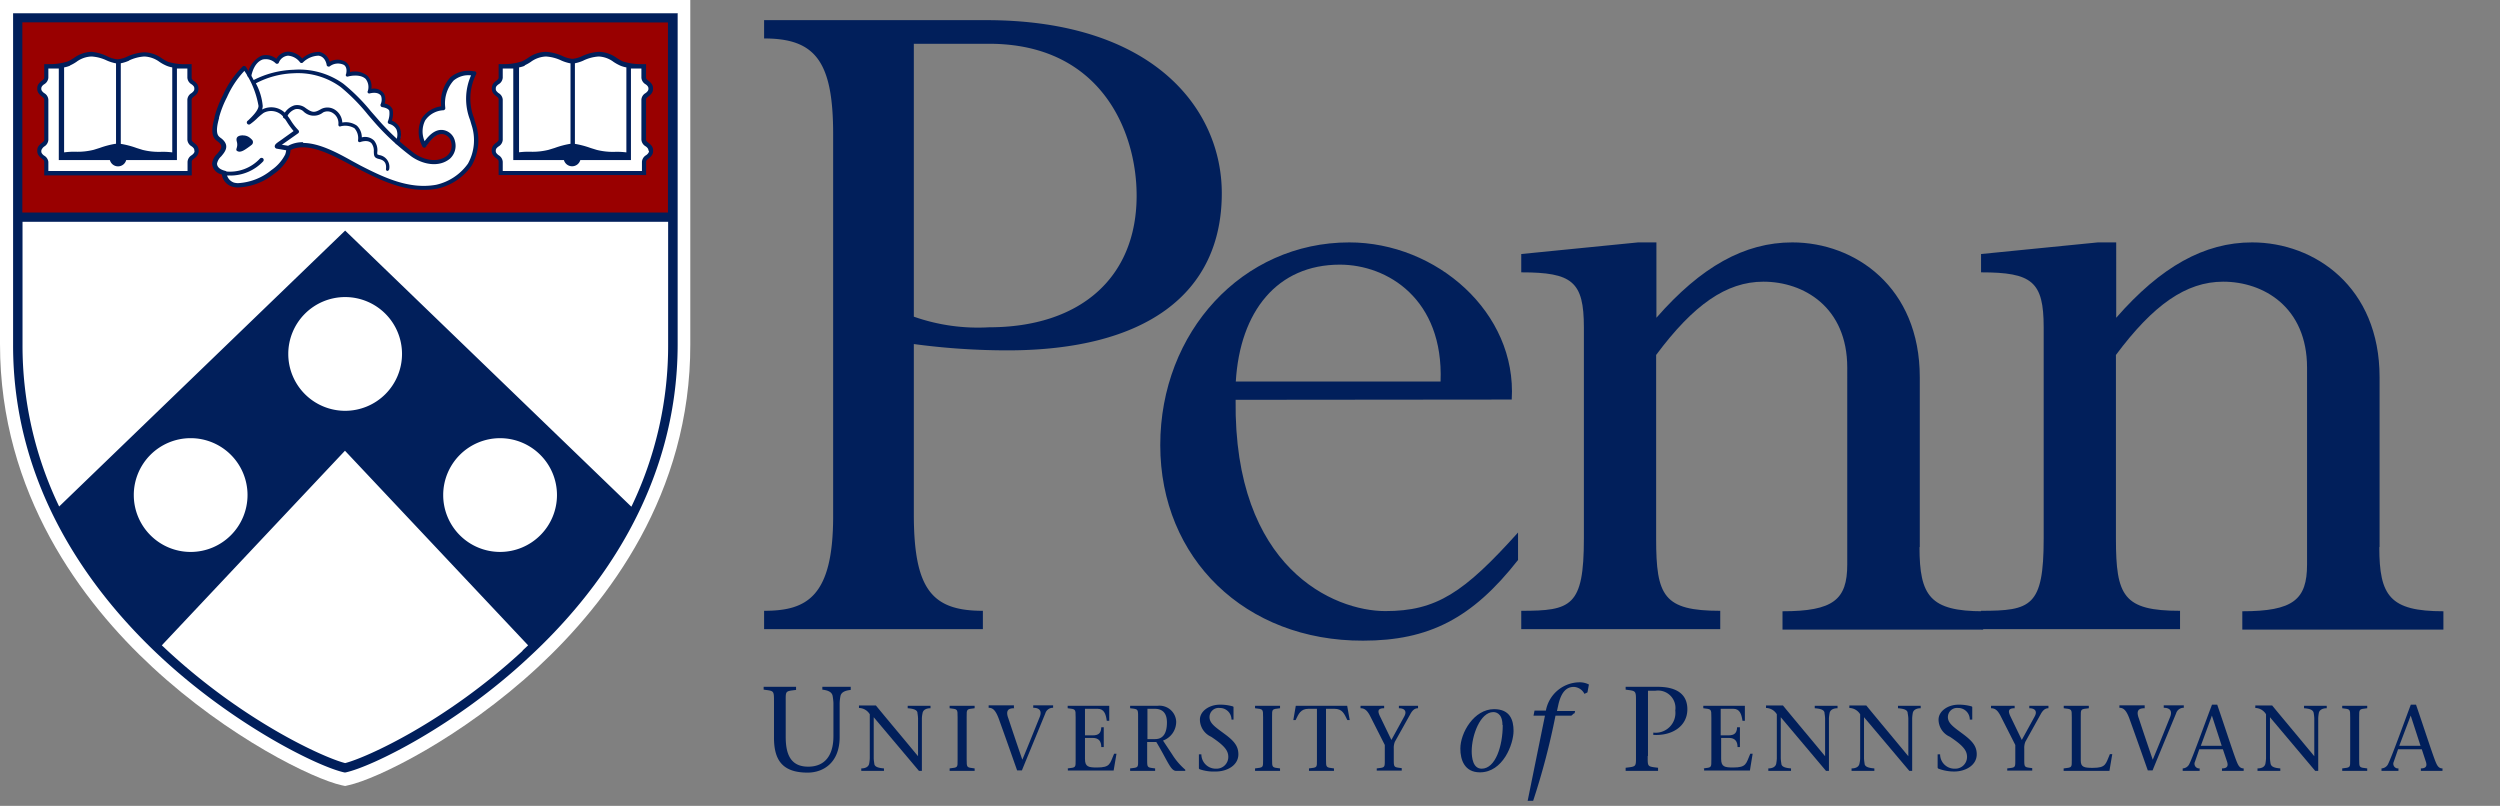 <svg xmlns="http://www.w3.org/2000/svg" viewBox="0 0 273 88" width="273" height="88">
				<rect x="0" y="0" width="273" height="88" fill="#808080" stroke="none"/>
				<defs>
					<style>
						.cls-1 {
							fill: #fff;
						}

						.cls-2 {
							fill: #900;
						}

						.cls-3 {
							fill: #011f5b;
						}
					</style>
				</defs>
				<title>Penn Home</title>
				<g id="Mark">
					<path class="cls-3" d="M99.79,34.58A21.08,21.08,0,0,0,108,35.74c9.86,0,16.12-5.33,16.12-14.38,0-7.07-3.94-16.58-16.12-16.58H99.79v29.8Zm0,21.57c0,8.24,2,10.55,7.54,10.55v2H83.44v-2c4.64,0,7.54-1.5,7.54-10.32V14.75C91,6.64,89,4.2,83.44,4.2v-2h24.24c18.32,0,25.74,9.74,25.74,18.9,0,11-8.35,17.16-23.42,17.16a76.69,76.69,0,0,1-10.21-.69V56.15Z"/>
					<path class="cls-3" d="M157.31,41.66c.35-9-5.8-12.76-11-12.76-6.84,0-10.9,5.1-11.36,12.76Zm-22.38,2c-.23,18.44,10.78,23.07,16.35,23.07s8.58-2,14.49-8.58v3c-5,6.38-9.74,8.81-16.93,8.81C136,70,126.7,61,126.7,48.61s9-22.14,20.64-22.14c9.51,0,18.32,7.65,17.74,17.16Z"/>
					<path class="cls-3" d="M209.61,59.75c0,5.33,1.16,7,6.95,7v2H194.65v-2c5.56,0,7.07-1.27,7.07-5.1V40.15c0-6.61-4.75-9.39-9.16-9.39-4.06,0-7.65,2.55-11.71,8V58.82c0,6.26.81,7.88,7,7.88v2H166.12v-2c5.45,0,6.84-.46,6.84-7.88V35.74c0-5-1.27-6-6.84-6v-2l12.76-1.27h2V34.7c4.87-5.57,9.62-8.23,14.84-8.23,6.84,0,13.92,4.87,13.92,14.72V59.75Z"/>
					<path class="cls-3" d="M259.82,59.75c0,5.33,1.16,7,7,7v2H244.86v-2c5.56,0,7.07-1.27,7.07-5.1V40.15c0-6.61-4.75-9.39-9.16-9.39-4.06,0-7.65,2.55-11.71,8V58.82c0,6.26.81,7.88,7,7.88v2H216.33v-2c5.45,0,6.84-.46,6.84-7.88V35.74c0-5-1.27-6-6.84-6v-2l12.76-1.27h2V34.7c4.87-5.57,9.62-8.23,14.84-8.23,6.84,0,13.92,4.87,13.92,14.72V59.75Z"/>
				</g>
				<g id="Logotype">
					<path class="cls-3" d="M85.8,80.47c0,1.84.5,3.25,2.46,3.25,1.8,0,2.75-1.21,2.75-3.32V76.75a6.58,6.58,0,0,0-.08-.72c-.07-.47-.52-.65-1.13-.72V75h3.1v.34c-.63.07-1.06.25-1.13.72a4.79,4.79,0,0,0-.08.72v3.7c0,2.83-1.8,3.89-3.5,3.89-2.8,0-3.67-1.43-3.67-3.81V76.61c0-1.22,0-1.15-1.13-1.3V75h3.54v.34c-1.19.15-1.13.08-1.13,1.3v3.86Z"/>
					<path class="cls-3" d="M100.35,84.18l-4.94-5.86v4.49a3.86,3.86,0,0,0,.06.54c0,.37.39.51,1.06.56v.27H94.05v-.27c.48,0,.82-.19.87-.56a3.86,3.86,0,0,0,.06-.54V78a1.41,1.41,0,0,0-1.18-.69v-.27h1.85c1.51,1.84,3.09,3.71,4.6,5.54h0V78.44a4.21,4.21,0,0,0-.06-.55c0-.36-.4-.5-1.07-.55v-.27h2.49v.27c-.48,0-.82.19-.87.55a2.94,2.94,0,0,0-.07.55v5.74Z"/>
					<path class="cls-3" d="M105.56,82.91c0,.94,0,.89.87,1v.27H103.7v-.27c.91-.11.87-.06.87-1V78.34c0-.94,0-.89-.87-1v-.27h2.73v.27c-.91.11-.87.06-.87,1v4.57Z"/>
					<path class="cls-3" d="M110.75,77.34c-.55,0-1,.16-.63,1.13.4,1.2,1,3,1.52,4.49.65-1.55,1.27-3.12,1.9-4.67.25-.64,0-1-.71-1v-.27H115v.27a.86.86,0,0,0-.85.61c-.85,2.08-1.71,4.15-2.56,6.23h-.52c-.62-1.76-1.31-3.72-1.93-5.44-.38-1.09-.69-1.4-1.18-1.4v-.27h2.76v.27Z"/>
					<path class="cls-3" d="M116.59,83.91c.91-.11.87-.06.87-1V78.34c0-.94,0-.89-.87-1v-.27h4.54v1.64h-.27c-.1-.75-.3-1.31-1-1.31h-1.38v2.9h.85c.64,0,.91-.25.93-.88h.27v2.16h-.27c0-.6-.25-1-.93-1h-.85v2.3c0,.86.39.93,1.31.93,1.47,0,1.4-.41,1.87-1.5h.26l-.31,1.83h-5v-.27Z"/>
					<path class="cls-3" d="M125.3,80.71h.84c.89,0,1.29-.67,1.29-1.82s-.61-1.49-1.35-1.49h-.78v3.31Zm-1.86-3.64h3a1.82,1.82,0,0,1,2,1.73A2.18,2.18,0,0,1,127,80.87l1,1.51a7.26,7.26,0,0,0,1.43,1.67v.13h-1c-.6,0-.93-1.11-2.16-3.15h-1v1.88c0,.94,0,.89.87,1v.27h-2.73v-.27c.92-.11.87-.06.87-1V78.34c0-.94,0-.89-.87-1v-.27Z"/>
					<path class="cls-3" d="M134.48,78.58a1.27,1.27,0,0,0-1.28-1.27,1,1,0,0,0-1.12,1c0,.71.71,1.14,1.73,1.9s1.42,1.32,1.42,2.16c0,1.21-1.24,1.88-2.46,1.88A4.72,4.72,0,0,1,131,84a.15.15,0,0,1-.08-.15V82.37h.27a1.57,1.57,0,0,0,1.63,1.57,1.28,1.28,0,0,0,1.31-1.28c0-.66-.35-1.2-1.88-2.21a2.07,2.07,0,0,1-1.22-1.87c0-.91,1-1.63,2.18-1.63a4.86,4.86,0,0,1,1.42.19.1.1,0,0,1,.07.11v1.33Z"/>
					<path class="cls-3" d="M138.91,82.91c0,.94,0,.89.87,1v.27h-2.73v-.27c.92-.11.88-.06.88-1V78.34c0-.94,0-.89-.88-1v-.27h2.73v.27c-.91.11-.87.06-.87,1v4.57Z"/>
					<path class="cls-3" d="M144.8,82.91c0,.94,0,.89.87,1v.27h-2.73v-.27c.92-.11.87-.06.87-1V77.4h-.91c-.88,0-1.09.56-1.42,1.23h-.25l.27-1.56h5.61l.28,1.56h-.26c-.33-.67-.53-1.23-1.42-1.23h-.91v5.51Z"/>
					<path class="cls-3" d="M150.34,83.91c.91-.11.88-.06.88-1V81.35l-1.57-3.1c-.33-.66-.62-.91-1.08-.91v-.27h2.58v.27c-.77,0-.7.38-.44.91l1.23,2.55,1.4-2.55c.34-.62,0-.91-.58-.91v-.27h2.09v.27c-.29,0-.56.13-.83.62L152.32,81a1.77,1.77,0,0,0-.12.74v1.14c0,.94,0,.89.87,1v.27h-2.73v-.27Z"/>
					<path class="cls-3" d="M164.07,79.18c0-1.37-.82-1.42-1-1.42-1.43,0-2.36,2.55-2.36,4.26,0,.68.12,1.92,1.09,1.92,1.5,0,2.3-2.47,2.3-4.76Zm-4.6,2.57c0-1.73,1.49-4.31,3.68-4.31,1.75,0,2.13,1.19,2.13,2.37,0,1.45-1.15,4.53-3.67,4.53-1.68,0-2.14-1.36-2.14-2.59Z"/>
					<path class="cls-3" d="M171.9,77.88l-.31.27h-1.73a77.91,77.91,0,0,1-2.44,9.3h-.6l1.89-9.3h-1.25l.11-.55h1.24a3.77,3.77,0,0,1,3.57-3.09,2.19,2.19,0,0,1,1.13.24l-.16.86-.33.16a1.37,1.37,0,0,0-1.16-.76c-.79,0-1.38.54-1.7,2l-.14.63H172l-.06.28Z"/>
					<path class="cls-3" d="M179.93,82.53c0,1.23-.06,1.16,1.13,1.31v.34h-3.54v-.34c1.18-.15,1.13-.08,1.13-1.31V76.61c0-1.22,0-1.15-1.13-1.3V75H181c2.18,0,3.26.87,3.26,2.45,0,1.89-1.71,2.92-3.72,2.8V80a2.16,2.16,0,0,0,2.4-2.41,1.9,1.9,0,0,0-2.18-2.16h-.8v7.14Z"/>
					<path class="cls-3" d="M186,83.91c.92-.11.88-.06.88-1V78.34c0-.94,0-.89-.88-1v-.27h4.54v1.64h-.26c-.11-.75-.31-1.31-1-1.31H187.9v2.9h.85c.64,0,.92-.25.94-.88H190v2.16h-.26c0-.6-.26-1-.94-1h-.85v2.3c0,.86.4.93,1.31.93,1.47,0,1.4-.41,1.87-1.5h.26l-.3,1.83h-5v-.27Z"/>
					<path class="cls-3" d="M199.4,84.18l-4.94-5.86v4.49a3.86,3.86,0,0,0,.06.54c0,.37.39.51,1.06.56v.27H193.1v-.27c.48,0,.82-.19.87-.56a3.86,3.86,0,0,0,.06-.54V78a1.41,1.41,0,0,0-1.18-.69v-.27h1.85c1.51,1.84,3.09,3.71,4.6,5.54h0V78.44a4.21,4.21,0,0,0-.06-.55c0-.36-.4-.5-1.07-.55v-.27h2.49v.27c-.48,0-.82.19-.87.55a4.11,4.11,0,0,0-.07.55v5.74Z"/>
					<path class="cls-3" d="M208.5,84.18c-1.62-1.91-3.29-3.91-4.95-5.86v4.49a3.86,3.86,0,0,0,.06.54c0,.37.4.51,1.07.56v.27h-2.49v-.27c.49,0,.82-.19.87-.56a2.73,2.73,0,0,0,.07-.54V78a1.42,1.42,0,0,0-1.18-.69v-.27h1.85c1.51,1.84,3.08,3.71,4.59,5.54h0V78.44a4.11,4.11,0,0,0-.07-.55c0-.36-.39-.5-1.06-.55v-.27h2.48v.27c-.47,0-.82.19-.87.55a4.21,4.21,0,0,0-.06.55v5.74Z"/>
					<path class="cls-3" d="M215.1,78.58a1.26,1.26,0,0,0-1.28-1.27,1,1,0,0,0-1.11,1c0,.71.71,1.14,1.72,1.9s1.43,1.32,1.43,2.16c0,1.21-1.24,1.88-2.46,1.88a4.81,4.81,0,0,1-1.74-.32.17.17,0,0,1-.07-.15V82.37h.27a1.57,1.57,0,0,0,1.63,1.57,1.28,1.28,0,0,0,1.31-1.28c0-.66-.35-1.2-1.88-2.21a2.06,2.06,0,0,1-1.23-1.87c0-.91,1-1.63,2.18-1.63a4.89,4.89,0,0,1,1.43.19.1.1,0,0,1,.07.11v1.33Z"/>
					<path class="cls-3" d="M219.19,83.91c.92-.11.88-.06.88-1V81.35l-1.57-3.1c-.33-.66-.61-.91-1.08-.91v-.27H220v.27c-.77,0-.7.38-.45.91l1.23,2.55,1.4-2.55c.34-.62,0-.91-.58-.91v-.27h2.09v.27c-.28,0-.56.13-.83.62L221.17,81a1.77,1.77,0,0,0-.12.74v1.14c0,.94,0,.89.87,1v.27h-2.73v-.27Z"/>
					<path class="cls-3" d="M225.36,83.91c.92-.11.88-.06.88-1V78.34c0-.94,0-.89-.88-1v-.27h2.74v.27c-.92.11-.88.06-.88,1v4.73c0,.71.4.78,1.3.78,1.47,0,1.41-.41,1.88-1.5h.26l-.31,1.83h-5v-.27Z"/>
					<path class="cls-3" d="M234.2,77.34c-.56,0-1,.16-.63,1.13.39,1.2,1,3,1.51,4.49.65-1.55,1.27-3.12,1.9-4.67.25-.64,0-1-.7-1v-.27h2.19v.27a.85.85,0,0,0-.84.61c-.86,2.08-1.72,4.15-2.57,6.23h-.52c-.62-1.76-1.31-3.72-1.93-5.44-.37-1.09-.69-1.4-1.17-1.4v-.27h2.76v.27Z"/>
					<path class="cls-3" d="M242.61,81.44l-1.07-3.3h0l-1.21,3.3Zm-2.45.38-.47,1.36a.51.51,0,0,0,.51.73v.27h-1.85v-.27a.84.84,0,0,0,.73-.5c.44-.9,1.62-4.22,2.47-6.46h.57c.69,2,1.72,5.17,2.07,6.07.22.57.38.89.82.89v.27h-2.37v-.27c.64,0,.7-.33.54-.78l-.44-1.31Z"/>
					<path class="cls-3" d="M252.82,84.18l-4.94-5.86v4.49a3.86,3.86,0,0,0,.06.54c.05.37.4.51,1.07.56v.27h-2.49v-.27c.49,0,.82-.19.87-.56a3.86,3.86,0,0,0,.06-.54V78a1.39,1.39,0,0,0-1.17-.69v-.27h1.84c1.52,1.84,3.09,3.71,4.6,5.54h0V78.44a4.21,4.21,0,0,0-.06-.55c-.05-.36-.39-.5-1.06-.55v-.27h2.48v.27c-.47,0-.82.19-.87.55a4.21,4.21,0,0,0-.06.55v5.74Z"/>
					<path class="cls-3" d="M257.62,82.91c0,.94,0,.89.88,1v.27h-2.73v-.27c.91-.11.87-.06.87-1V78.34c0-.94,0-.89-.87-1v-.27h2.73v.27c-.91.11-.88.06-.88,1v4.57Z"/>
					<path class="cls-3" d="M264.32,81.44l-1.07-3.3h0L262,81.44Zm-2.45.38-.47,1.36a.51.51,0,0,0,.51.73v.27h-1.85v-.27a.84.84,0,0,0,.73-.5c.44-.9,1.63-4.22,2.47-6.46h.57c.69,2,1.72,5.17,2.07,6.07.22.57.38.89.82.89v.27h-2.36v-.27c.63,0,.69-.33.53-.78l-.43-1.31Z"/>
				</g>
				<g id="Shield">
					<g id="Shield-2" data-name="Shield">
						<path class="cls-1" d="M75.38,0H0V37.57C0,53.93,9,65.78,16.63,72.84,25,80.6,34.23,85.07,37.31,85.75l.38.08.38-.09c3.08-.67,12.31-5.14,20.68-12.9,7.61-7.06,16.68-18.91,16.63-35.27V0Z"/>
						<path class="cls-2" d="M70.74,15.73h0a1.42,1.42,0,0,1,.3.3.78.78,0,0,1,0,.86,1.42,1.42,0,0,1-.3.3c-.17.13-.33.26-.33.48V19H54.6V17.67c0-.22-.16-.35-.33-.48a1.47,1.47,0,0,1-.31-.3A.83.83,0,0,1,54,16a1.47,1.47,0,0,1,.31-.3c.17-.13.33-.26.33-.48V10.88c0-.22-.16-.34-.33-.48a1.22,1.22,0,0,1-.31-.29.75.75,0,0,1-.12-.44A.74.74,0,0,1,54,9.24,1.22,1.22,0,0,1,54.27,9c.17-.13.33-.26.33-.48V7.09h.2a6.41,6.41,0,0,0,2.3-.26,4.55,4.55,0,0,0,.67-.38,3.29,3.29,0,0,1,1.85-.64,4.93,4.93,0,0,1,1.82.46,3.28,3.28,0,0,0,1,.3h.11a3.35,3.35,0,0,0,1-.3,4.83,4.83,0,0,1,1.81-.46,3.28,3.28,0,0,1,1.86.65,4.38,4.38,0,0,0,.67.37,6.32,6.32,0,0,0,2.29.26h.21V8.47c0,.22.16.35.33.48a1.37,1.37,0,0,1,.3.29.76.76,0,0,1,.13.44.75.75,0,0,1-.13.43,1.18,1.18,0,0,1-.3.29c-.17.14-.33.26-.33.48v4.37c0,.22.16.35.33.48ZM51.36,18a6.08,6.08,0,0,1-3.68,2.45,8.42,8.42,0,0,1-1.42.12h0c-2.46,0-4.74-1.07-7-2.26l-.86-.47c-1.47-.8-3.53-1.93-5.27-1.93a3,3,0,0,0-1.42.32l-.07,0v.08a2.2,2.2,0,0,1-.12.64,5.15,5.15,0,0,1-1.63,1.85A6.53,6.53,0,0,1,26,20.33a1.83,1.83,0,0,1-.64-.1,1.5,1.5,0,0,1-.7-.48,2.22,2.22,0,0,1-.21-.37,1.79,1.79,0,0,1-.09-.35v-.09l-.09,0a1.16,1.16,0,0,1-1-1.05,1.65,1.65,0,0,1,.53-1c.4-.48.74-.89.18-1.42l-.18-.14a1.43,1.43,0,0,1-.23-.2c-.49-.53-.2-1.63,0-2.29l0-.08a11.67,11.67,0,0,1,.9-2.28,9.73,9.73,0,0,1,2.16-3.14l.07,0s.05,0,.06,0l.27.43.16.27.09-.29a2.24,2.24,0,0,1,1.29-1.51,1.66,1.66,0,0,1,1.51.31l.12.09.09-.13a1.33,1.33,0,0,1,1.11-.7,2,2,0,0,1,1.42.67l.09.09.1-.08a2.57,2.57,0,0,1,1.78-.69,1.34,1.34,0,0,1,1.06,1l0,.16.15-.08a1.64,1.64,0,0,1,1.6,0,1,1,0,0,1,.41,1l0,.19.18,0a2.1,2.1,0,0,1,1.81.38,1.52,1.52,0,0,1,.37,1.29l0,.18.18,0a1.21,1.21,0,0,1,1.23.44,1.28,1.28,0,0,1,.06,1l0,.14.14,0a1,1,0,0,1,.77.54,2,2,0,0,1-.08,1.14l0,.13.11.05a1.46,1.46,0,0,1,.78.68,1.7,1.7,0,0,1,0,1.43l0,.09.07.07c.53.46,1.06.89,1.58,1.27,1,.76,2.69,1.17,3.8.25a1.56,1.56,0,0,0,.47-1.57,1.24,1.24,0,0,0-.95-1c-.85-.19-1.51.61-2.06,1.42a.09.09,0,0,1-.08,0,.13.13,0,0,1-.07-.06A3.24,3.24,0,0,1,46.17,13a2.81,2.81,0,0,1,2-1.24l.12,0v-.12a4,4,0,0,1,1-3.06,2.9,2.9,0,0,1,2.46-.62.08.08,0,0,1,.06,0,.11.11,0,0,1,0,.08,6,6,0,0,0-.19,5c0,.16.09.34.14.52h0A5.51,5.51,0,0,1,51.36,18ZM21.11,15.73h0a1.47,1.47,0,0,1,.31.3.83.83,0,0,1,0,.86,1.47,1.47,0,0,1-.31.3c-.17.13-.33.26-.33.48V19H5V17.67c0-.22-.16-.35-.33-.48a1.42,1.42,0,0,1-.3-.3.78.78,0,0,1,0-.86,1.42,1.42,0,0,1,.3-.3c.17-.13.33-.26.33-.48V10.88c0-.22-.16-.34-.33-.48a1.18,1.18,0,0,1-.3-.29.76.76,0,0,1-.13-.44.75.75,0,0,1,.13-.43A1.37,1.37,0,0,1,4.64,9c.17-.13.33-.26.33-.48V7.09h.21a6.32,6.32,0,0,0,2.29-.26,3.72,3.72,0,0,0,.67-.38A3.35,3.35,0,0,1,10,5.81a4.83,4.83,0,0,1,1.81.46,3.35,3.35,0,0,0,1,.3h.11a3.4,3.4,0,0,0,1-.3,4.83,4.83,0,0,1,1.81-.46,3.22,3.22,0,0,1,1.85.65,5.58,5.58,0,0,0,.67.37,6.41,6.41,0,0,0,2.3.26h.2V8.47c0,.22.16.35.33.48a1.22,1.22,0,0,1,.31.29.75.75,0,0,1,.12.44.74.74,0,0,1-.12.43,1.22,1.22,0,0,1-.31.29c-.17.14-.33.26-.33.48v4.37c0,.22.16.35.33.48ZM1.91,2s.1,21.84,0,21.74H73.48V2Z"/>
						<path class="cls-3" d="M26.56,14.79a1.13,1.13,0,0,1,.73.26,2,2,0,0,1,.21.19.38.38,0,0,1,0,.56c-.18.15-.38.29-.51.38-.29.2-.79.56-1.13.28-.18-.15.17-.39,0-1s.34-.68.7-.68Z"/>
						<path class="cls-3" d="M26.68,7.75a10.16,10.16,0,0,0-1.89,2.86,11,11,0,0,0-.87,2.22l0,.08c-.14.51-.43,1.59,0,2a1.6,1.6,0,0,0,.19.16,1.56,1.56,0,0,1,.2.16c.78.74.24,1.38-.16,1.85a1.48,1.48,0,0,0-.45.78c0,.55.67.74.87.79a.22.22,0,0,1,.18.2,1.3,1.3,0,0,0,.08.41,1.17,1.17,0,0,0,.17.29,1.21,1.21,0,0,0,.55.39A1.8,1.8,0,0,0,26,20a6.27,6.27,0,0,0,3.63-1.42,4.63,4.63,0,0,0,1.51-1.7,1.79,1.79,0,0,0,.11-.47l-1-.17h0A.27.27,0,0,1,30,16c0-.21.15-.33.51-.58l.33-.23c.53-.39,1-.71,1.22-.88a8.32,8.32,0,0,1-.73-1,5.24,5.24,0,0,0-.4-.57,1.73,1.73,0,0,0-2.13-.42A6.32,6.32,0,0,0,28,13a6.44,6.44,0,0,1-.7.57.23.23,0,0,1-.29-.35l.12-.1c.33-.32,1.1-1.05,1.1-1.56a9.84,9.84,0,0,0-1.55-3.83Zm6.42,7.86c1.78,0,3.81,1.11,5.4,2l.85.46c2.72,1.4,5.39,2.62,8.27,2.11a5.83,5.83,0,0,0,3.48-2.31,5.28,5.28,0,0,0,.39-4.23l-.15-.52a6.35,6.35,0,0,1,.1-4.89,2.51,2.51,0,0,0-1.91.57,3.74,3.74,0,0,0-.9,3,.24.24,0,0,1-.2.24,2.55,2.55,0,0,0-2,1.11,2.67,2.67,0,0,0-.06,2.27c.44-.6,1.18-1.41,2.13-1.2a1.57,1.57,0,0,1,1.19,1.23,1.9,1.9,0,0,1-.57,1.89c-1.24,1-3,.59-4.19-.25a26.17,26.17,0,0,1-4.1-3.81c-.24-.28-.49-.56-.72-.84a20.59,20.59,0,0,0-2.9-2.93A7.94,7.94,0,0,0,32.08,8,9.55,9.55,0,0,0,27.94,9.1a6.44,6.44,0,0,1,.75,2.48,1.33,1.33,0,0,1-.07.38,2.17,2.17,0,0,1,2.66.53,5.63,5.63,0,0,1,.45.62,6,6,0,0,0,.85,1.1.26.26,0,0,1,.07.18.23.23,0,0,1-.1.17s-.59.42-1.42,1l-.34.24-.06,0,.73.12a3.31,3.31,0,0,1,1.64-.39Zm13.16,5.12c-2.47,0-4.78-1.07-7.11-2.28L38.28,18c-1.88-1-4.71-2.58-6.55-1.61a2.49,2.49,0,0,1-.14.68A5.14,5.14,0,0,1,29.91,19,6.65,6.65,0,0,1,26,20.47a2.17,2.17,0,0,1-.69-.1,1.66,1.66,0,0,1-.76-.54,1.74,1.74,0,0,1-.23-.4,1.78,1.78,0,0,1-.1-.38,1.3,1.3,0,0,1-1.06-1.19,1.73,1.73,0,0,1,.56-1.07c.44-.53.64-.8.19-1.23l-.16-.13a1.55,1.55,0,0,1-.25-.21c-.55-.59-.25-1.74-.06-2.43l0-.07a11.35,11.35,0,0,1,.9-2.32,10.07,10.07,0,0,1,2.2-3.18.24.24,0,0,1,.18,0,.25.25,0,0,1,.16.1c0,.05.42.64.82,1.42a10.28,10.28,0,0,1,4.33-1.12A8.29,8.29,0,0,1,37.5,9.15a20.46,20.46,0,0,1,3,3l.72.82a25.3,25.3,0,0,0,4,3.75c1,.74,2.58,1.13,3.63.26a1.43,1.43,0,0,0,.42-1.43,1.13,1.13,0,0,0-.84-.89c-.76-.16-1.39.6-1.91,1.37a.24.24,0,0,1-.21.1.25.25,0,0,1-.19-.14,3.35,3.35,0,0,1-.06-3.07,3,3,0,0,1,2.12-1.31,4,4,0,0,1,1-3.17,3.08,3.08,0,0,1,2.58-.65A.21.21,0,0,1,52,7.9a.24.24,0,0,1,0,.2,5.87,5.87,0,0,0-.2,4.88c0,.17.1.34.14.52a5.6,5.6,0,0,1-.44,4.59,6.22,6.22,0,0,1-3.78,2.52,8.75,8.75,0,0,1-1.44.12Z"/>
						<path class="cls-3" d="M25.14,19.16a4.82,4.82,0,0,1-.65,0,.22.22,0,0,1-.2-.25.23.23,0,0,1,.25-.2A4.46,4.46,0,0,0,28.4,17.3a.25.25,0,0,1,.33,0,.24.24,0,0,1,0,.33,4.92,4.92,0,0,1-3.59,1.54Z"/>
						<path class="cls-3" d="M43.39,15.75l-.09,0a.23.23,0,0,1-.11-.28,1.58,1.58,0,0,0,.1-1.34,1.25,1.25,0,0,0-.79-.6.26.26,0,0,1-.14-.11.25.25,0,0,1,0-.17,2.27,2.27,0,0,0,.15-1.15c-.1-.27-.61-.38-.77-.4a.23.23,0,0,1-.18-.3,1.22,1.22,0,0,0,.05-.93c-.34-.53-1.22-.27-1.23-.27a.2.2,0,0,1-.21-.06.19.19,0,0,1,0-.21,1.44,1.44,0,0,0-.24-1.31C39.28,8,38,8.35,38,8.36a.2.2,0,0,1-.21-.06.19.19,0,0,1,0-.21s.21-.69-.23-1A1.48,1.48,0,0,0,36,7.25a.22.22,0,0,1-.21,0,.19.19,0,0,1-.12-.17s-.12-.9-.89-1a2.53,2.53,0,0,0-1.7.74.19.19,0,0,1-.16.06.21.21,0,0,1-.16-.08,1.79,1.79,0,0,0-1.31-.72,1.19,1.19,0,0,0-1,.75.18.18,0,0,1-.15.13.21.21,0,0,1-.2-.05,1.53,1.53,0,0,0-1.42-.41c-.9.33-1.15,1.43-1.24,1.79v0a.21.21,0,0,1-.25.15.2.2,0,0,1-.16-.25h0a2.76,2.76,0,0,1,1.51-2.1,1.77,1.77,0,0,1,1.64.33,1.54,1.54,0,0,1,1.24-.78A2.11,2.11,0,0,1,33,6.39a2.7,2.7,0,0,1,1.89-.72A1.48,1.48,0,0,1,36,6.75a1.73,1.73,0,0,1,1.73,0,1.13,1.13,0,0,1,.48,1.12,2.2,2.2,0,0,1,1.93.42,1.67,1.67,0,0,1,.41,1.41,1.35,1.35,0,0,1,1.37.51A1.34,1.34,0,0,1,42,11.3a1.19,1.19,0,0,1,.87.63,2.34,2.34,0,0,1-.08,1.24,1.64,1.64,0,0,1,.85.74,2,2,0,0,1-.09,1.71.21.21,0,0,1-.19.13Z"/>
						<path class="cls-3" d="M42.33,18.68h0a.2.2,0,0,1-.18-.23c.09-.82-.38-1-.81-1.1a1,1,0,0,1-.28-.11c-.23-.13-.23-.4-.24-.68a1.36,1.36,0,0,0-.25-.91c-.4-.44-1.18-.15-1.19-.15a.23.23,0,0,1-.21,0,.2.2,0,0,1-.07-.2A1.61,1.61,0,0,0,38.7,14a2,2,0,0,0-1.49-.21.2.2,0,0,1-.18,0,.22.22,0,0,1-.08-.18,1.31,1.31,0,0,0-.58-1.25,1.05,1.05,0,0,0-1.09-.08,1.61,1.61,0,0,1-2.18-.15,1,1,0,0,0-.87-.2,1.58,1.58,0,0,0-.92.89.22.22,0,0,1-.29.1.22.22,0,0,1-.1-.28,2,2,0,0,1,1.21-1.13,1.47,1.47,0,0,1,1.22.27c.78.56,1,.54,1.73.12a1.51,1.51,0,0,1,1.52.1,1.76,1.76,0,0,1,.78,1.38,2.12,2.12,0,0,1,1.59.34A1.76,1.76,0,0,1,39.51,15a1.4,1.4,0,0,1,1.34.35,1.68,1.68,0,0,1,.36,1.17,1,1,0,0,0,0,.34l.19.07a1.31,1.31,0,0,1,1.1,1.55.22.22,0,0,1-.21.18Z"/>
						<path class="cls-3" d="M21.24,16.47a.37.37,0,0,1-.07.25,1.06,1.06,0,0,1-.24.23.91.91,0,0,0-.45.72v1H5.28v-1A.91.91,0,0,0,4.83,17a.88.88,0,0,1-.24-.23.38.38,0,0,1-.08-.25h0a.42.42,0,0,1,.08-.26A.86.86,0,0,1,4.83,16a.91.91,0,0,0,.45-.72V10.88a.89.89,0,0,0-.45-.71,1.06,1.06,0,0,1-.24-.23.4.4,0,0,1-.08-.26h0a.42.42,0,0,1,.08-.26.86.86,0,0,1,.24-.22.91.91,0,0,0,.45-.72v-1h0c.39,0,.78,0,1.14,0v10H12a.92.92,0,0,0,1.78,0h5.54v-10c.36,0,.74,0,1.14,0h0v1a.91.91,0,0,0,.45.72,1,1,0,0,1,.24.22.41.41,0,0,1,.07.26h0a.39.39,0,0,1-.07.26,1.33,1.33,0,0,1-.24.23.89.89,0,0,0-.45.71v4.37a.91.91,0,0,0,.45.72,1,1,0,0,1,.24.22.41.41,0,0,1,.07.26h0ZM7.62,7.16a4.57,4.57,0,0,0,.72-.4A2.91,2.91,0,0,1,10,6.17a4.49,4.49,0,0,1,1.67.44,4.66,4.66,0,0,0,1,.31V15.7h-.05a9.59,9.59,0,0,0-1.72.45l-.67.21a7.31,7.31,0,0,1-2,.21A8,8,0,0,0,7,16.64V7.36a2.89,2.89,0,0,0,.67-.2Zm6.46-.55a4.54,4.54,0,0,1,1.68-.44,3,3,0,0,1,1.66.59,4.57,4.57,0,0,0,.72.4,2.89,2.89,0,0,0,.67.2v9.28a8,8,0,0,0-1.23-.06,7.35,7.35,0,0,1-2-.21l-.67-.21a9.59,9.59,0,0,0-1.72-.45h0V6.91a4.14,4.14,0,0,0,.93-.3Zm7.12,9c-.17-.14-.27-.23-.27-.37V10.88c0-.14.1-.22.27-.36a1.33,1.33,0,0,0,.34-.33,1,1,0,0,0,0-1,1.33,1.33,0,0,0-.34-.33c-.17-.13-.27-.22-.27-.36V7h-.35a6.38,6.38,0,0,1-2.24-.25,5.37,5.37,0,0,1-.65-.37,3.44,3.44,0,0,0-1.93-.67,5.1,5.1,0,0,0-1.87.47,3.13,3.13,0,0,1-1,.29h-.11a3.13,3.13,0,0,1-1-.29A5,5,0,0,0,10,5.66a3.41,3.41,0,0,0-1.93.67,5.37,5.37,0,0,1-.65.37A6.41,6.41,0,0,1,5.18,7H4.83V8.47c0,.14-.1.23-.28.36a1.47,1.47,0,0,0-.33.33.8.8,0,0,0-.15.52.79.79,0,0,0,.15.51,1.47,1.47,0,0,0,.33.33c.18.14.28.22.28.36v4.37c0,.14-.1.23-.28.37a1.66,1.66,0,0,0-.33.32.81.81,0,0,0-.15.52.79.79,0,0,0,.15.51,1.47,1.47,0,0,0,.33.33c.18.14.28.22.28.37v1.48H20.94V17.67c0-.15.1-.23.27-.37a1.33,1.33,0,0,0,.34-.33.92.92,0,0,0,.15-.51,1,1,0,0,0-.15-.52,1.47,1.47,0,0,0-.34-.32Z"/>
						<path class="cls-3" d="M70.87,16.47a.38.38,0,0,1-.08.25.88.88,0,0,1-.24.23.91.91,0,0,0-.45.72v1H54.9v-1a.91.91,0,0,0-.45-.72,1.06,1.06,0,0,1-.24-.23.37.37,0,0,1-.07-.25h0a.41.41,0,0,1,.07-.26,1,1,0,0,1,.24-.22.91.91,0,0,0,.45-.72V10.88a.89.89,0,0,0-.45-.71,1.33,1.33,0,0,1-.24-.23.39.39,0,0,1-.07-.26h0a.41.41,0,0,1,.07-.26,1,1,0,0,1,.24-.22.91.91,0,0,0,.45-.72v-1h0c.4,0,.78,0,1.15,0v10h5.53a.93.93,0,0,0,1.79,0h5.53v-10c.36,0,.75,0,1.14,0h0v1a.91.91,0,0,0,.45.72.86.86,0,0,1,.24.22.42.42,0,0,1,.08.26h0a.4.4,0,0,1-.08.26,1.06,1.06,0,0,1-.24.23.89.89,0,0,0-.45.71v4.37a.91.91,0,0,0,.45.72.86.86,0,0,1,.24.22.42.42,0,0,1,.08.26h0ZM57.24,7.16a4.57,4.57,0,0,0,.72-.4,3,3,0,0,1,1.66-.59,4.54,4.54,0,0,1,1.68.44,4.42,4.42,0,0,0,1,.31V15.7h0a9.74,9.74,0,0,0-1.71.45l-.68.21a7.27,7.27,0,0,1-2,.21,8.11,8.11,0,0,0-1.23.06V7.36a2.89,2.89,0,0,0,.67-.2Zm6.47-.55a4.49,4.49,0,0,1,1.67-.44A2.91,2.91,0,0,1,67,6.76a5.07,5.07,0,0,0,.72.4,3,3,0,0,0,.68.2v9.28a8.11,8.11,0,0,0-1.23-.06,7.27,7.27,0,0,1-2-.21l-.68-.21a9.74,9.74,0,0,0-1.71-.45h0V6.91a4.38,4.38,0,0,0,.94-.3Zm7.12,9c-.18-.14-.28-.23-.28-.37V10.88c0-.14.1-.22.28-.36a1.47,1.47,0,0,0,.33-.33.79.79,0,0,0,.15-.51.8.8,0,0,0-.15-.52,1.47,1.47,0,0,0-.33-.33c-.18-.13-.28-.22-.28-.36V7H70.2A6.41,6.41,0,0,1,68,6.7a5.37,5.37,0,0,1-.65-.37,3.44,3.44,0,0,0-1.93-.67,5,5,0,0,0-1.86.47,3.13,3.13,0,0,1-1,.29h-.11a3.13,3.13,0,0,1-1-.29,5.1,5.1,0,0,0-1.87-.47,3.44,3.44,0,0,0-1.93.67A5.37,5.37,0,0,1,57,6.7,6.38,6.38,0,0,1,54.8,7h-.35V8.47c0,.14-.1.23-.27.36a1.33,1.33,0,0,0-.34.33,1,1,0,0,0,0,1,1.33,1.33,0,0,0,.34.33c.17.14.27.22.27.36v4.37c0,.14-.1.23-.27.37a1.47,1.47,0,0,0-.34.32,1,1,0,0,0-.15.52.92.92,0,0,0,.15.51,1.33,1.33,0,0,0,.34.33c.17.14.27.22.27.37v1.48H70.56V17.67c0-.15.1-.23.28-.37a1.47,1.47,0,0,0,.33-.33.79.79,0,0,0,.15-.51.81.81,0,0,0-.15-.52,1.66,1.66,0,0,0-.33-.32Z"/>
						<path class="cls-3" d="M68.92,55.31,37.69,25.18,6.46,55.31a40.57,40.57,0,0,1-4-17.73V24.22h70.5V37.58a40.57,40.57,0,0,1-4,17.73ZM59,58.45a6.21,6.21,0,1,1,0-8.78,6.2,6.2,0,0,1,0,8.78ZM31.48,38.65a6.21,6.21,0,1,1,6.21,6.21,6.21,6.21,0,0,1-6.21-6.21Zm25.61,32.4C48.71,78.82,40,82.74,37.69,83.33c-2.33-.59-11-4.51-19.4-12.28l-.62-.58,20-21.25,20,21.25-.62.58ZM16.43,58.45a6.21,6.21,0,1,1,8.78,0,6.2,6.2,0,0,1-8.78,0Zm56.51-56V23.21H2.44V2.44Zm1-1H1.43V37.58C1.38,53.42,10.2,64.92,17.6,71.79c8.07,7.48,17.16,11.94,20,12.56h.14c2.86-.62,12-5.08,20-12.56C65.18,64.92,74,53.42,74,37.58V1.43Z"/>
					</g>
				</g>
			</svg>